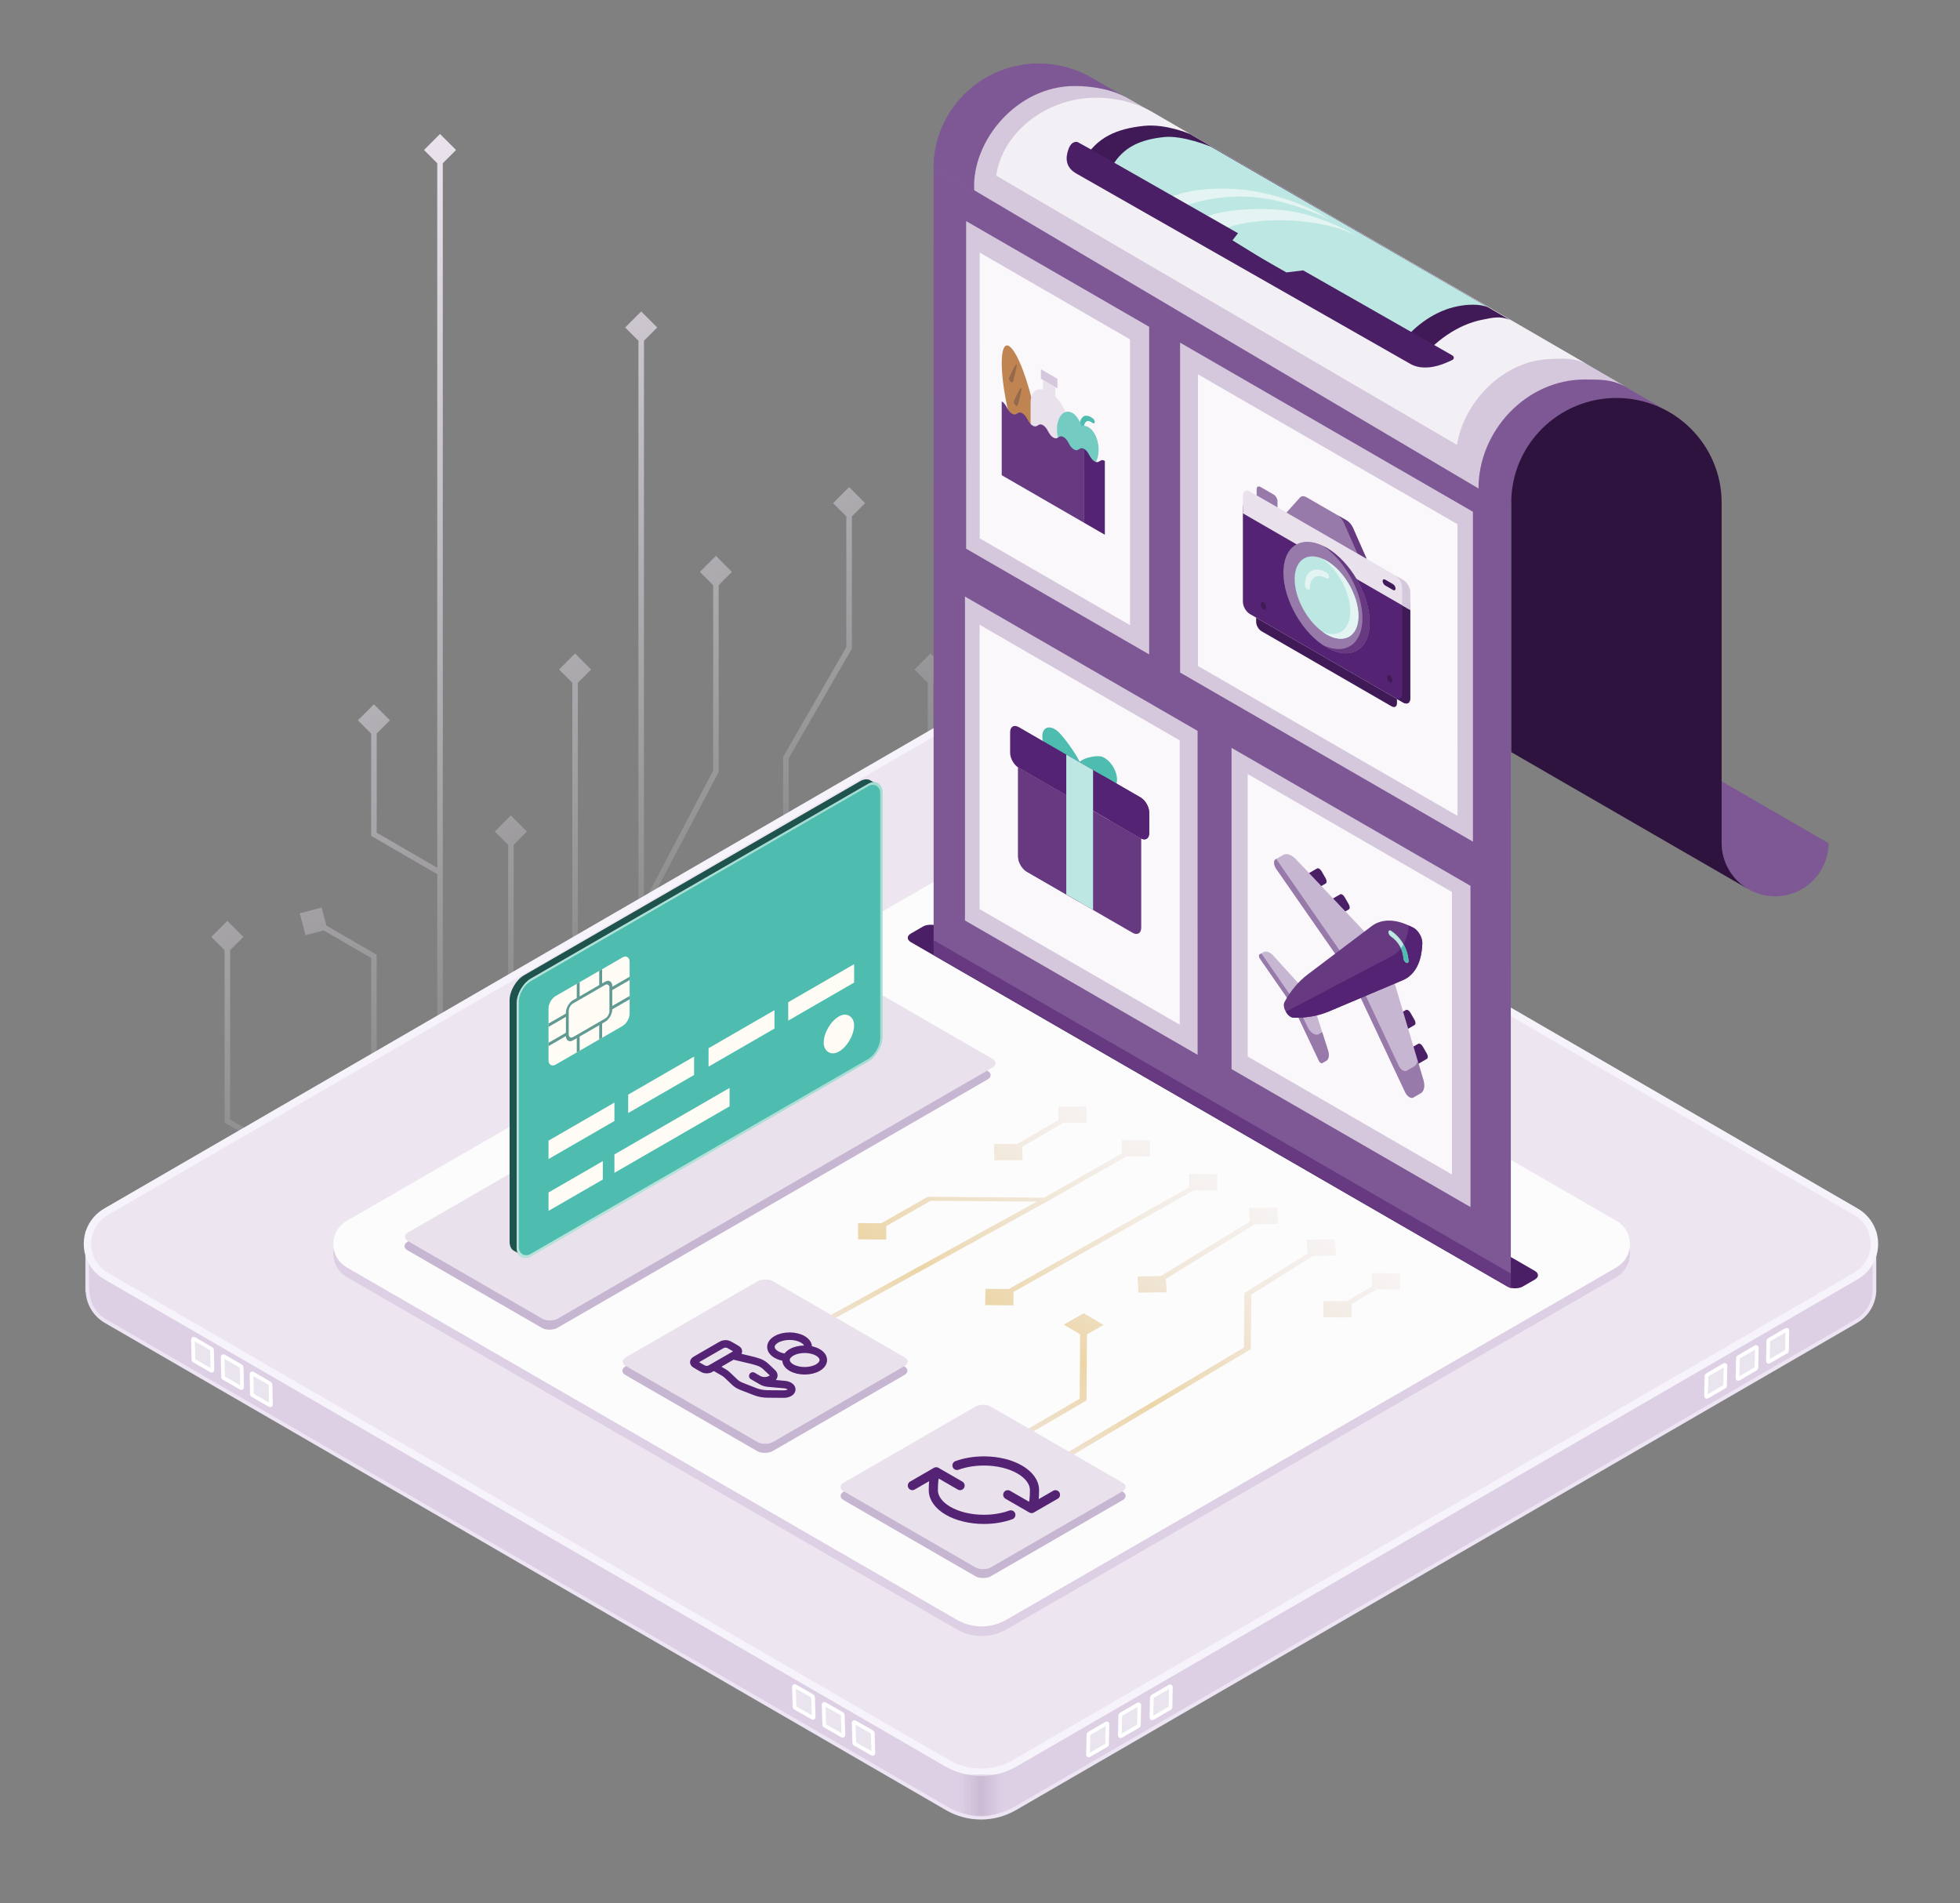 <svg width="550" height="534" viewBox="0 0 550 534" fill="none" xmlns="http://www.w3.org/2000/svg">
<rect x="0" y="0" width="550" height="534" fill="#808080" stroke="none"/>
<g clip-path="url(#clip0_69_25973)">
<path d="M87.31 328.169L85.672 322.025L79.528 323.664L81.166 329.807L87.31 328.169ZM63.795 314.555L63.017 314.555L63.017 315.004L63.405 315.229L63.795 314.555ZM63.798 258.384L59.301 262.88L63.797 267.376L68.293 262.88L63.798 258.384ZM104.925 320.762L109.422 316.266L104.926 311.77L100.43 316.265L104.925 320.762ZM104.927 268.326L105.706 268.326L105.706 267.877L105.317 267.652L104.927 268.326ZM84.101 256.268L85.739 262.412L91.883 260.774L90.245 254.63L84.101 256.268ZM123.475 301.305L127.971 296.809L123.475 292.313L118.979 296.809L123.475 301.305ZM123.477 244.823L124.256 244.823L124.256 244.823L123.477 244.823ZM104.929 234.084L104.15 234.084L104.15 234.533L104.538 234.758L104.929 234.084ZM104.928 197.611L100.432 202.107L104.928 206.603L109.424 202.107L104.928 197.611ZM123.477 37.59L118.981 42.086L123.477 46.582L127.973 42.086L123.477 37.59ZM143.368 299.125L147.864 294.629L143.368 290.133L138.872 294.629L143.368 299.125ZM143.371 228.808L138.874 233.304L143.37 237.8L147.866 233.304L143.371 228.808ZM161.38 183.355L156.884 187.851L161.38 192.347L165.876 187.851L161.38 183.355ZM161.38 266.145L162.055 266.534L162.159 266.353V266.145H161.38ZM141.125 301.327L147.264 299.674L145.611 293.534L139.472 295.188L141.125 301.327ZM220.524 212.6L219.849 212.212L219.745 212.392L219.745 212.6L220.524 212.6ZM238.267 181.782L238.942 182.17L239.046 181.99V181.782H238.267ZM238.267 136.673L233.771 141.169L238.267 145.665L242.763 141.169L238.267 136.673ZM200.9 155.966L196.404 160.462L200.9 164.958L205.396 160.463L200.9 155.966ZM261.115 248.691L265.611 244.195L261.115 239.699L256.619 244.195L261.115 248.691ZM261.117 183.355L256.621 187.851L261.117 192.347L265.613 187.851L261.117 183.355ZM179.93 87.393L175.434 91.889L179.93 96.385L184.426 91.889L179.93 87.393ZM179.929 256.26L179.151 256.26L180.618 256.623L179.929 256.26ZM200.899 216.414L201.588 216.777L201.678 216.606L201.678 216.414L200.899 216.414ZM220.521 273.925L219.743 273.925L219.742 276.839L221.196 274.314L220.521 273.925ZM240.508 239.21L234.368 240.863L236.021 247.003L242.161 245.35L240.508 239.21ZM83.809 325.242L64.186 313.881L63.405 315.229L83.029 326.59L83.809 325.242ZM64.574 314.555L64.576 262.88L63.019 262.88L63.017 314.555L64.574 314.555ZM105.704 316.266L105.706 268.326L104.149 268.326L104.147 316.266L105.704 316.266ZM105.317 267.652L88.382 257.847L87.602 259.195L104.537 269L105.317 267.652ZM124.254 296.809L124.256 244.823L122.698 244.823L122.696 296.809L124.254 296.809ZM123.867 244.149L105.319 233.41L104.538 234.758L123.087 245.497L123.867 244.149ZM105.707 234.084L105.707 202.107L104.15 202.107L104.15 234.084L105.707 234.084ZM124.256 244.823L124.256 42.086L122.698 42.086L122.698 244.823L124.256 244.823ZM144.147 294.629L144.149 233.304L142.592 233.304L142.589 294.629L144.147 294.629ZM160.602 187.851V266.145H162.159V187.851H160.602ZM160.705 265.757L142.693 297.042L144.043 297.819L162.055 266.534L160.705 265.757ZM221.198 212.989L238.942 182.17L237.592 181.393L219.849 212.212L221.198 212.989ZM239.046 181.782V141.169H237.488V181.782H239.046ZM261.893 244.195L261.896 187.851L260.338 187.851L260.336 244.195L261.893 244.195ZM179.151 91.889L179.151 256.26L180.708 256.26L180.708 91.889L179.151 91.889ZM180.618 256.623L201.588 216.777L200.21 216.051L179.24 255.898L180.618 256.623ZM221.3 273.925L221.302 212.6L219.745 212.6L219.743 273.925L221.3 273.925ZM221.196 274.314L238.94 243.495L237.59 242.718L219.846 273.537L221.196 274.314ZM200.122 160.462L200.12 216.414L201.678 216.414L201.679 160.462L200.122 160.462Z" fill="url(#paint0_linear_69_25973)"/>
<path d="M520.296 340.017L279.91 200.799C278.335 199.892 276.552 199.415 274.736 199.415C272.921 199.415 271.137 199.892 269.563 200.799L29.177 340.023C27.603 340.934 26.296 342.245 25.387 343.823C24.479 345.401 24 347.192 24 349.014C24 350.837 24.479 352.628 25.387 354.206C26.296 355.784 27.603 357.094 29.177 358.005L265.162 494.68C268.074 496.364 271.375 497.25 274.736 497.25C278.097 497.25 281.399 496.364 284.31 494.68L520.296 358.005C521.869 357.094 523.176 355.783 524.085 354.204C524.993 352.625 525.472 350.834 525.472 349.011C525.472 347.188 524.993 345.397 524.085 343.819C523.176 342.24 521.869 340.929 520.296 340.017V340.017Z" fill="#EDE6F1"/>
<path d="M24.478 346.025H24.832C25.16 344.661 25.763 343.379 26.604 342.258C27.445 341.137 28.506 340.201 29.722 339.508L270.101 200.289C271.676 199.382 273.459 198.905 275.275 198.905C277.09 198.905 278.874 199.382 280.448 200.289L520.816 339.508C522.033 340.201 523.095 341.137 523.936 342.259C524.778 343.382 525.38 344.665 525.705 346.031H525.986V348.029C526.005 348.344 526.005 348.659 525.986 348.974V361.29C526.082 363.193 525.649 365.085 524.736 366.755C523.823 368.425 522.466 369.808 520.816 370.75L284.843 507.425C281.933 509.112 278.632 510 275.272 510C271.911 510 268.61 509.112 265.701 507.425L29.715 370.75C28.157 369.862 26.86 368.578 25.952 367.027C25.044 365.476 24.559 363.714 24.545 361.916H24.478V346.025Z" fill="#DDD0E4" stroke="#EDE4F4" stroke-width="1.038" stroke-miterlimit="10"/>
<path d="M520.817 340.017L280.45 200.799C278.875 199.892 277.092 199.415 275.276 199.415C273.461 199.415 271.677 199.892 270.103 200.799L29.717 340.023C28.143 340.934 26.836 342.245 25.927 343.823C25.018 345.401 24.54 347.192 24.54 349.014C24.54 350.837 25.018 352.627 25.927 354.206C26.836 355.784 28.143 357.094 29.717 358.005L265.702 494.68C268.613 496.364 271.913 497.25 275.273 497.25C278.633 497.25 281.934 496.364 284.844 494.68L520.817 358.005C522.391 357.094 523.698 355.783 524.606 354.204C525.515 352.625 525.993 350.834 525.993 349.011C525.993 347.188 525.515 345.397 524.606 343.819C523.698 342.24 522.391 340.929 520.817 340.017Z" fill="#EDE6F1"/>
<path d="M453.625 345.288L279.212 244.562C278.07 243.906 276.776 243.561 275.458 243.561C274.141 243.561 272.847 243.906 271.704 244.562L97.278 345.292C96.136 345.951 95.188 346.899 94.528 348.041C93.869 349.183 93.522 350.478 93.522 351.797C93.522 353.116 93.869 354.411 94.528 355.553C95.188 356.695 96.136 357.643 97.278 358.302L268.511 457.187C270.623 458.405 273.018 459.047 275.456 459.047C277.894 459.047 280.289 458.405 282.401 457.187L453.625 358.302C454.767 357.642 455.715 356.694 456.375 355.552C457.034 354.409 457.381 353.114 457.381 351.795C457.381 350.476 457.034 349.18 456.375 348.038C455.715 346.896 454.767 345.947 453.625 345.288V345.288Z" fill="#DDD0E4"/>
<path d="M453.625 342.572L279.212 241.846C278.07 241.19 276.776 240.845 275.458 240.845C274.141 240.845 272.847 241.19 271.704 241.846L97.278 342.576C96.136 343.235 95.188 344.183 94.528 345.325C93.869 346.467 93.522 347.762 93.522 349.081C93.522 350.4 93.869 351.695 94.528 352.837C95.188 353.979 96.136 354.927 97.278 355.586L268.511 454.471C270.623 455.689 273.018 456.331 275.456 456.331C277.894 456.331 280.289 455.689 282.401 454.471L453.625 355.586C454.767 354.927 455.715 353.978 456.375 352.836C457.034 351.694 457.381 350.398 457.381 349.079C457.381 347.76 457.034 346.464 456.375 345.322C455.715 344.18 454.767 343.231 453.625 342.572Z" fill="#FCFCFD"/>
<path d="M520.817 340.017L280.45 200.799C278.875 199.892 277.092 199.415 275.276 199.415C273.461 199.415 271.677 199.892 270.103 200.799L29.717 340.023C28.143 340.934 26.836 342.245 25.927 343.823C25.018 345.401 24.54 347.192 24.54 349.014C24.54 350.837 25.018 352.627 25.927 354.206C26.836 355.784 28.143 357.094 29.717 358.005L265.702 494.68C268.613 496.364 271.913 497.25 275.273 497.25C278.633 497.25 281.934 496.364 284.844 494.68L520.817 358.005C522.391 357.094 523.698 355.783 524.606 354.204C525.515 352.625 525.993 350.834 525.993 349.011C525.993 347.188 525.515 345.397 524.606 343.819C523.698 342.24 522.391 340.929 520.817 340.017V340.017Z" stroke="#F7F3FA" stroke-width="2.077" stroke-miterlimit="10"/>
<path opacity="0.3" d="M269.23 508.149C272.243 510.172 278.208 510.172 281.221 508.149V497.855H269.23V508.149Z" fill="url(#paint1_linear_69_25973)"/>
<path d="M310.77 483.759L310.654 489.467C310.652 489.504 310.641 489.541 310.622 489.573C310.603 489.605 310.576 489.632 310.544 489.651L305.618 492.508C305.586 492.526 305.55 492.536 305.513 492.536C305.476 492.536 305.44 492.526 305.409 492.507C305.377 492.488 305.351 492.462 305.333 492.429C305.315 492.397 305.306 492.361 305.306 492.324L305.422 486.72C305.424 486.652 305.443 486.584 305.479 486.525C305.514 486.466 305.564 486.417 305.624 486.383L310.458 483.575C310.49 483.557 310.526 483.547 310.563 483.547C310.6 483.548 310.636 483.557 310.668 483.576C310.699 483.595 310.725 483.622 310.743 483.654C310.761 483.686 310.771 483.722 310.77 483.759V483.759Z" fill="#EAE4EF"/>
<path d="M310.77 483.759L310.654 489.467C310.652 489.504 310.641 489.541 310.622 489.573C310.603 489.605 310.576 489.632 310.544 489.651L305.618 492.508C305.586 492.526 305.55 492.536 305.513 492.536C305.476 492.536 305.44 492.526 305.409 492.507C305.377 492.488 305.351 492.462 305.333 492.429C305.315 492.397 305.306 492.361 305.306 492.324L305.422 486.72C305.424 486.652 305.443 486.584 305.479 486.525C305.514 486.466 305.564 486.417 305.624 486.383L310.458 483.575C310.49 483.557 310.526 483.547 310.563 483.547C310.6 483.548 310.636 483.557 310.668 483.576C310.699 483.595 310.725 483.622 310.743 483.654C310.761 483.686 310.771 483.722 310.77 483.759V483.759Z" stroke="white" stroke-width="1.038" stroke-miterlimit="10"/>
<path d="M319.697 478.39L319.581 484.092C319.581 484.129 319.57 484.166 319.551 484.198C319.532 484.231 319.504 484.257 319.471 484.276L314.545 487.133C314.514 487.152 314.478 487.162 314.441 487.162C314.405 487.162 314.369 487.152 314.337 487.133C314.306 487.114 314.28 487.087 314.263 487.054C314.246 487.022 314.238 486.985 314.24 486.949L314.35 481.351C314.351 481.282 314.371 481.213 314.406 481.153C314.442 481.093 314.491 481.043 314.551 481.008L319.386 478.206C319.418 478.188 319.454 478.178 319.49 478.178C319.527 478.178 319.563 478.188 319.595 478.207C319.627 478.226 319.653 478.252 319.671 478.285C319.689 478.317 319.698 478.353 319.697 478.39V478.39Z" fill="#EAE4EF"/>
<path d="M319.697 478.39L319.581 484.092C319.581 484.129 319.57 484.166 319.551 484.198C319.532 484.231 319.504 484.257 319.471 484.276L314.545 487.133C314.514 487.152 314.478 487.162 314.441 487.162C314.405 487.162 314.369 487.152 314.337 487.133C314.306 487.114 314.28 487.087 314.263 487.054C314.246 487.022 314.238 486.985 314.24 486.949L314.35 481.351C314.351 481.282 314.371 481.213 314.406 481.153C314.442 481.093 314.491 481.043 314.551 481.008L319.386 478.206C319.418 478.188 319.454 478.178 319.49 478.178C319.527 478.178 319.563 478.188 319.595 478.207C319.627 478.226 319.653 478.252 319.671 478.285C319.689 478.317 319.698 478.353 319.697 478.39V478.39Z" stroke="white" stroke-width="1.038" stroke-miterlimit="10"/>
<path d="M328.567 473.357L328.451 479.065C328.45 479.103 328.44 479.14 328.42 479.172C328.401 479.204 328.374 479.231 328.341 479.249L323.421 482.106C323.389 482.125 323.353 482.134 323.316 482.134C323.279 482.134 323.243 482.124 323.211 482.105C323.18 482.087 323.154 482.06 323.136 482.028C323.118 481.995 323.108 481.959 323.109 481.922L323.219 476.325C323.221 476.255 323.24 476.187 323.276 476.127C323.311 476.067 323.361 476.017 323.421 475.981L328.255 473.173C328.287 473.155 328.323 473.145 328.36 473.146C328.397 473.146 328.433 473.156 328.464 473.174C328.496 473.193 328.522 473.22 328.54 473.252C328.558 473.284 328.567 473.321 328.567 473.357V473.357Z" fill="#EAE4EF"/>
<path d="M328.567 473.357L328.451 479.065C328.45 479.103 328.44 479.14 328.42 479.172C328.401 479.204 328.374 479.231 328.341 479.249L323.421 482.106C323.389 482.125 323.353 482.134 323.316 482.134C323.279 482.134 323.243 482.124 323.211 482.105C323.18 482.087 323.154 482.06 323.136 482.028C323.118 481.995 323.108 481.959 323.109 481.922L323.219 476.325C323.221 476.255 323.24 476.187 323.276 476.127C323.311 476.067 323.361 476.017 323.421 475.981L328.255 473.173C328.287 473.155 328.323 473.145 328.36 473.146C328.397 473.146 328.433 473.156 328.464 473.174C328.496 473.193 328.522 473.22 328.54 473.252C328.558 473.284 328.567 473.321 328.567 473.357V473.357Z" stroke="white" stroke-width="1.038" stroke-miterlimit="10"/>
<path d="M484.194 383.158L484.078 388.865C484.078 388.903 484.067 388.94 484.048 388.972C484.028 389.004 484.001 389.031 483.968 389.049L479.048 391.906C479.016 391.925 478.98 391.934 478.944 391.934C478.907 391.934 478.871 391.924 478.839 391.905C478.807 391.887 478.781 391.86 478.763 391.828C478.745 391.796 478.736 391.759 478.737 391.722L478.853 386.119C478.853 386.05 478.872 385.982 478.908 385.923C478.943 385.863 478.994 385.815 479.054 385.782L483.883 382.974C483.915 382.955 483.951 382.946 483.987 382.946C484.024 382.946 484.06 382.956 484.092 382.975C484.124 382.993 484.15 383.02 484.168 383.052C484.186 383.084 484.195 383.121 484.194 383.158Z" fill="#EAE4EF"/>
<path d="M484.194 383.158L484.078 388.865C484.078 388.903 484.067 388.94 484.048 388.972C484.028 389.004 484.001 389.031 483.968 389.049L479.048 391.906C479.016 391.925 478.98 391.934 478.944 391.934C478.907 391.934 478.871 391.924 478.839 391.905C478.807 391.887 478.781 391.86 478.763 391.828C478.745 391.796 478.736 391.759 478.737 391.722L478.853 386.119C478.853 386.05 478.872 385.982 478.908 385.923C478.943 385.863 478.994 385.815 479.054 385.782L483.883 382.974C483.915 382.955 483.951 382.946 483.987 382.946C484.024 382.946 484.06 382.956 484.092 382.975C484.124 382.993 484.15 383.02 484.168 383.052C484.186 383.084 484.195 383.121 484.194 383.158Z" stroke="white" stroke-width="1.038" stroke-miterlimit="10"/>
<path d="M492.99 378.127L492.874 383.829C492.874 383.867 492.863 383.904 492.844 383.936C492.825 383.969 492.797 383.995 492.764 384.013L487.874 386.87C487.843 386.891 487.806 386.902 487.769 386.903C487.731 386.904 487.694 386.894 487.661 386.875C487.629 386.856 487.603 386.828 487.585 386.795C487.568 386.761 487.56 386.724 487.563 386.686L487.679 381.089C487.68 381.019 487.698 380.952 487.733 380.892C487.767 380.832 487.815 380.781 487.874 380.745L492.702 377.943C492.733 377.929 492.767 377.923 492.801 377.925C492.835 377.927 492.868 377.938 492.897 377.956C492.925 377.974 492.949 378 492.965 378.03C492.981 378.06 492.99 378.093 492.99 378.127V378.127Z" fill="#EAE4EF"/>
<path d="M492.99 378.127L492.874 383.829C492.874 383.867 492.863 383.904 492.844 383.936C492.825 383.969 492.797 383.995 492.764 384.013L487.874 386.87C487.843 386.891 487.806 386.902 487.769 386.903C487.731 386.904 487.694 386.894 487.661 386.875C487.629 386.856 487.603 386.828 487.585 386.795C487.568 386.761 487.56 386.724 487.563 386.686L487.679 381.089C487.68 381.019 487.698 380.952 487.733 380.892C487.767 380.832 487.815 380.781 487.874 380.745L492.702 377.943C492.733 377.929 492.767 377.923 492.801 377.925C492.835 377.927 492.868 377.938 492.897 377.956C492.925 377.974 492.949 378 492.965 378.03C492.981 378.06 492.99 378.093 492.99 378.127V378.127Z" stroke="white" stroke-width="1.038" stroke-miterlimit="10"/>
<path d="M501.558 373.309L501.442 379.01C501.441 379.049 501.43 379.086 501.411 379.119C501.392 379.153 501.364 379.181 501.332 379.2L496.412 382.051C496.38 382.072 496.344 382.083 496.306 382.084C496.268 382.085 496.231 382.075 496.199 382.056C496.166 382.037 496.14 382.009 496.123 381.976C496.105 381.942 496.097 381.905 496.1 381.867L496.216 376.27C496.217 376.2 496.237 376.132 496.272 376.071C496.307 376.011 496.357 375.961 496.418 375.926L501.246 373.125C501.278 373.106 501.314 373.097 501.351 373.097C501.388 373.097 501.424 373.107 501.455 373.125C501.487 373.144 501.513 373.171 501.531 373.203C501.549 373.235 501.558 373.272 501.558 373.309Z" fill="#EAE4EF"/>
<path d="M501.558 373.309L501.442 379.01C501.441 379.049 501.43 379.086 501.411 379.119C501.392 379.153 501.364 379.181 501.332 379.2L496.412 382.051C496.38 382.072 496.344 382.083 496.306 382.084C496.268 382.085 496.231 382.075 496.199 382.056C496.166 382.037 496.14 382.009 496.123 381.976C496.105 381.942 496.097 381.905 496.1 381.867L496.216 376.27C496.217 376.2 496.237 376.132 496.272 376.071C496.307 376.011 496.357 375.961 496.418 375.926L501.246 373.125C501.278 373.106 501.314 373.097 501.351 373.097C501.388 373.097 501.424 373.107 501.455 373.125C501.487 373.144 501.513 373.171 501.531 373.203C501.549 373.235 501.558 373.272 501.558 373.309Z" stroke="white" stroke-width="1.038" stroke-miterlimit="10"/>
<path d="M54.147 375.825L54.263 381.527C54.263 381.565 54.273 381.602 54.293 381.634C54.312 381.666 54.34 381.693 54.373 381.711L59.299 384.568C59.33 384.587 59.366 384.597 59.403 384.597C59.44 384.597 59.476 384.587 59.507 384.568C59.538 384.549 59.564 384.522 59.581 384.489C59.599 384.457 59.606 384.421 59.605 384.384L59.495 378.786C59.492 378.717 59.472 378.649 59.437 378.589C59.402 378.529 59.352 378.479 59.293 378.443L54.459 375.641C54.427 375.623 54.391 375.613 54.354 375.613C54.317 375.613 54.281 375.623 54.249 375.642C54.218 375.661 54.191 375.688 54.173 375.72C54.156 375.752 54.146 375.788 54.147 375.825Z" fill="#EAE4EF"/>
<path d="M54.147 375.825L54.263 381.527C54.263 381.565 54.273 381.602 54.293 381.634C54.312 381.666 54.34 381.693 54.373 381.711L59.299 384.568C59.33 384.587 59.366 384.597 59.403 384.597C59.44 384.597 59.476 384.587 59.507 384.568C59.538 384.549 59.564 384.522 59.581 384.489C59.599 384.457 59.606 384.421 59.605 384.384L59.495 378.786C59.492 378.717 59.472 378.649 59.437 378.589C59.402 378.529 59.352 378.479 59.293 378.443L54.459 375.641C54.427 375.623 54.391 375.613 54.354 375.613C54.317 375.613 54.281 375.623 54.249 375.642C54.218 375.661 54.191 375.688 54.173 375.72C54.156 375.752 54.146 375.788 54.147 375.825Z" stroke="white" stroke-width="1.038" stroke-miterlimit="10"/>
<path d="M62.475 380.707L62.592 386.408C62.592 386.446 62.602 386.483 62.621 386.515C62.641 386.548 62.668 386.574 62.702 386.592L67.622 389.449C67.653 389.468 67.69 389.477 67.726 389.477C67.763 389.477 67.799 389.467 67.831 389.448C67.863 389.429 67.889 389.403 67.907 389.371C67.925 389.338 67.934 389.302 67.933 389.265L67.817 383.668C67.816 383.598 67.797 383.53 67.761 383.469C67.726 383.409 67.676 383.359 67.615 383.324L62.787 380.523C62.755 380.504 62.719 380.494 62.682 380.495C62.646 380.495 62.61 380.505 62.578 380.523C62.546 380.542 62.52 380.569 62.502 380.601C62.484 380.633 62.475 380.67 62.475 380.707V380.707Z" fill="#EAE4EF"/>
<path d="M62.475 380.707L62.592 386.408C62.592 386.446 62.602 386.483 62.621 386.515C62.641 386.548 62.668 386.574 62.702 386.592L67.622 389.449C67.653 389.468 67.69 389.477 67.726 389.477C67.763 389.477 67.799 389.467 67.831 389.448C67.863 389.429 67.889 389.403 67.907 389.371C67.925 389.338 67.934 389.302 67.933 389.265L67.817 383.668C67.816 383.598 67.797 383.53 67.761 383.469C67.726 383.409 67.676 383.359 67.615 383.324L62.787 380.523C62.755 380.504 62.719 380.494 62.682 380.495C62.646 380.495 62.61 380.505 62.578 380.523C62.546 380.542 62.52 380.569 62.502 380.601C62.484 380.633 62.475 380.67 62.475 380.707V380.707Z" stroke="white" stroke-width="1.038" stroke-miterlimit="10"/>
<path d="M70.572 385.506L70.688 391.238C70.689 391.275 70.7 391.31 70.718 391.342C70.736 391.374 70.761 391.402 70.792 391.422L75.718 394.279C75.75 394.297 75.786 394.307 75.823 394.307C75.859 394.307 75.895 394.297 75.927 394.278C75.959 394.259 75.985 394.232 76.003 394.2C76.021 394.168 76.03 394.132 76.029 394.095L75.913 388.491C75.913 388.422 75.894 388.354 75.859 388.295C75.823 388.236 75.772 388.187 75.712 388.154L70.877 385.346C70.848 385.328 70.814 385.318 70.779 385.317C70.745 385.316 70.711 385.324 70.68 385.34C70.649 385.356 70.623 385.379 70.604 385.408C70.585 385.437 70.574 385.471 70.572 385.506V385.506Z" fill="#EAE4EF"/>
<path d="M70.572 385.506L70.688 391.238C70.689 391.275 70.7 391.31 70.718 391.342C70.736 391.374 70.761 391.402 70.792 391.422L75.718 394.279C75.75 394.297 75.786 394.307 75.823 394.307C75.859 394.307 75.895 394.297 75.927 394.278C75.959 394.259 75.985 394.232 76.003 394.2C76.021 394.168 76.03 394.132 76.029 394.095L75.913 388.491C75.913 388.422 75.894 388.354 75.859 388.295C75.823 388.236 75.772 388.187 75.712 388.154L70.877 385.346C70.848 385.328 70.814 385.318 70.779 385.317C70.745 385.316 70.711 385.324 70.68 385.34C70.649 385.356 70.623 385.379 70.604 385.408C70.585 385.437 70.574 385.471 70.572 385.506V385.506Z" stroke="white" stroke-width="1.038" stroke-miterlimit="10"/>
<path d="M222.783 473.276L222.954 478.978C222.954 479.015 222.964 479.052 222.984 479.085C223.003 479.117 223.031 479.144 223.064 479.162L228.015 481.969C228.046 481.988 228.082 481.999 228.119 481.999C228.155 481.999 228.191 481.989 228.223 481.97C228.254 481.951 228.28 481.924 228.297 481.891C228.314 481.859 228.322 481.822 228.32 481.786L228.155 476.188C228.152 476.118 228.131 476.05 228.094 475.99C228.058 475.93 228.008 475.88 227.947 475.845L223.089 473.092C223.057 473.073 223.021 473.063 222.985 473.063C222.948 473.063 222.912 473.073 222.881 473.092C222.849 473.111 222.823 473.138 222.806 473.17C222.789 473.203 222.781 473.239 222.783 473.276V473.276Z" fill="#EAE4EF"/>
<path d="M222.783 473.276L222.954 478.978C222.954 479.015 222.964 479.052 222.984 479.085C223.003 479.117 223.031 479.144 223.064 479.162L228.015 481.969C228.046 481.988 228.082 481.999 228.119 481.999C228.155 481.999 228.191 481.989 228.223 481.97C228.254 481.951 228.28 481.924 228.297 481.891C228.314 481.859 228.322 481.822 228.32 481.786L228.155 476.188C228.152 476.118 228.131 476.05 228.094 475.99C228.058 475.93 228.008 475.88 227.947 475.845L223.089 473.092C223.057 473.073 223.021 473.063 222.985 473.063C222.948 473.063 222.912 473.073 222.881 473.092C222.849 473.111 222.823 473.138 222.806 473.17C222.789 473.203 222.781 473.239 222.783 473.276V473.276Z" stroke="white" stroke-width="1.038" stroke-miterlimit="10"/>
<path d="M231.122 478.291L231.293 483.999C231.294 484.036 231.304 484.072 231.324 484.103C231.343 484.134 231.37 484.16 231.403 484.177L236.354 486.991C236.386 487.009 236.423 487.019 236.46 487.019C236.497 487.018 236.534 487.008 236.566 486.988C236.598 486.969 236.624 486.941 236.641 486.908C236.659 486.875 236.667 486.838 236.665 486.801L236.494 481.203C236.494 481.134 236.475 481.066 236.439 481.007C236.404 480.948 236.353 480.899 236.293 480.866L231.434 478.107C231.402 478.089 231.366 478.079 231.329 478.079C231.292 478.079 231.256 478.089 231.224 478.108C231.193 478.127 231.167 478.153 231.149 478.186C231.131 478.218 231.121 478.254 231.122 478.291V478.291Z" fill="#EAE4EF"/>
<path d="M231.122 478.291L231.293 483.999C231.294 484.036 231.304 484.072 231.324 484.103C231.343 484.134 231.37 484.16 231.403 484.177L236.354 486.991C236.386 487.009 236.423 487.019 236.46 487.019C236.497 487.018 236.534 487.008 236.566 486.988C236.598 486.969 236.624 486.941 236.641 486.908C236.659 486.875 236.667 486.838 236.665 486.801L236.494 481.203C236.494 481.134 236.475 481.066 236.439 481.007C236.404 480.948 236.353 480.899 236.293 480.866L231.434 478.107C231.402 478.089 231.366 478.079 231.329 478.079C231.292 478.079 231.256 478.089 231.224 478.108C231.193 478.127 231.167 478.153 231.149 478.186C231.131 478.218 231.121 478.254 231.122 478.291V478.291Z" stroke="white" stroke-width="1.038" stroke-miterlimit="10"/>
<path d="M239.546 483.378L239.717 489.08C239.718 489.118 239.729 489.154 239.748 489.187C239.767 489.219 239.795 489.246 239.827 489.264L244.778 492.072C244.809 492.091 244.845 492.101 244.882 492.101C244.918 492.101 244.954 492.091 244.986 492.072C245.017 492.053 245.043 492.026 245.06 491.994C245.077 491.961 245.085 491.925 245.083 491.888L244.918 486.284C244.915 486.216 244.894 486.15 244.859 486.091C244.824 486.032 244.775 485.983 244.717 485.947L239.827 483.188C239.796 483.175 239.763 483.17 239.729 483.173C239.695 483.176 239.663 483.188 239.635 483.206C239.607 483.225 239.584 483.251 239.569 483.281C239.553 483.311 239.546 483.344 239.546 483.378V483.378Z" fill="#EAE4EF"/>
<path d="M239.546 483.378L239.717 489.08C239.718 489.118 239.729 489.154 239.748 489.187C239.767 489.219 239.795 489.246 239.827 489.264L244.778 492.072C244.809 492.091 244.845 492.101 244.882 492.101C244.918 492.101 244.954 492.091 244.986 492.072C245.017 492.053 245.043 492.026 245.06 491.994C245.077 491.961 245.085 491.925 245.083 491.888L244.918 486.284C244.915 486.216 244.894 486.15 244.859 486.091C244.824 486.032 244.775 485.983 244.717 485.947L239.827 483.188C239.796 483.175 239.763 483.17 239.729 483.173C239.695 483.176 239.663 483.188 239.635 483.206C239.607 483.225 239.584 483.251 239.569 483.281C239.553 483.311 239.546 483.344 239.546 483.378V483.378Z" stroke="white" stroke-width="1.038" stroke-miterlimit="10"/>
<path d="M304.109 368.477L309.679 371.75L304.059 374.938L298.489 371.665L304.109 368.477ZM303.923 392.695L304.893 392.703L304.891 392.93L304.616 393.09L303.923 392.695ZM270.709 412.094L270.629 407.525L278.541 407.519L278.622 412.088L270.709 412.094ZM392.858 357.237L392.891 361.805L384.978 361.784L384.945 357.216L392.858 357.237ZM371.395 369.623L371.362 365.054L379.275 365.076L379.308 369.644L371.395 369.623ZM374.574 347.703L374.936 352.268L367.031 352.437L366.669 347.871L374.574 347.703ZM350.155 363.028L349.186 363.021L349.188 362.805L349.439 362.647L350.155 363.028ZM350.038 378.31L351.007 378.318L351.006 378.542L350.736 378.702L350.038 378.31ZM283.365 417.957L283.214 413.389L291.126 413.342L291.276 417.911L283.365 417.957ZM358.388 338.839L358.659 343.406L350.751 343.522L350.48 338.955L358.388 338.839ZM319.476 362.699L319.205 358.132L327.113 358.016L327.384 362.583L319.476 362.699ZM276.462 366.186L276.52 361.618L284.432 361.691L284.375 366.259L276.462 366.186ZM341.621 329.441L341.563 334.009L333.651 333.936L333.708 329.368L341.621 329.441ZM260.738 336.353L260.054 335.953L260.34 335.79L260.743 335.793L260.738 336.353ZM218.28 377.933L218.432 373.366L226.344 373.494L226.192 378.061L218.28 377.933ZM293.357 336.602L294.04 337.003L294.029 337.009L293.357 336.602ZM240.781 347.733L240.795 343.164L248.708 343.213L248.694 347.781L240.781 347.733ZM322.726 319.926L322.696 324.494L314.783 324.436L314.813 319.868L322.726 319.926ZM304.881 310.458L304.953 315.027L297.04 315.027L296.969 310.459L304.881 310.458ZM279.011 325.533L278.94 320.964L286.853 320.963L286.924 325.532L279.011 325.533ZM305.053 371.715L304.893 392.703L302.954 392.688L303.115 371.7L305.053 371.715ZM304.616 393.09L275.317 410.202L273.933 409.412L303.231 392.3L304.616 393.09ZM389.606 359.908L376.023 367.747L374.646 366.952L388.23 359.113L389.606 359.908ZM371.518 350.45L350.871 363.409L349.439 362.647L370.086 349.689L371.518 350.45ZM351.124 363.036L351.007 378.318L349.069 378.303L349.186 363.021L351.124 363.036ZM350.736 378.702L287.944 416.041L286.547 415.258L349.34 377.919L350.736 378.702ZM355.278 341.566L324.003 360.743L322.586 359.972L353.861 340.795L355.278 341.566ZM279.767 363.537L336.955 331.286L338.316 332.09L281.128 364.341L279.767 363.537ZM221.64 375.307L292.685 336.196L294.029 337.009L222.984 376.12L221.64 375.307ZM293.353 337.162L260.734 336.912L260.743 335.793L293.362 336.043L293.353 337.162ZM244.061 345.073L260.054 335.953L261.423 336.753L245.429 345.872L244.061 345.073ZM292.675 336.202L318.072 321.781L319.437 322.582L294.04 337.003L292.675 336.202ZM301.652 313.138L283.624 323.644L282.241 322.852L300.269 312.347L301.652 313.138Z" fill="url(#paint2_linear_69_25973)"/>
<rect width="48.433" height="144.328" rx="2.414" transform="matrix(0.866 0.5 0.866 -0.5 112.285 349.611)" fill="#C7B6D1"/>
<rect width="48.433" height="145.842" rx="2.414" transform="matrix(0.866 0.5 0.866 -0.5 112.384 347.016)" fill="#E9E2ED"/>
<rect width="47.6" height="47.6" rx="2.414" transform="matrix(0.866 0.5 0.866 -0.5 173.416 384.597)" fill="#C7B6D1"/>
<rect width="47.6" height="47.6" rx="2.414" transform="matrix(0.866 0.5 0.866 -0.5 173.514 382.046)" fill="#E9E2ED"/>
<g clip-path="url(#clip1_69_25973)">
<path d="M220.698 380.907C219.661 380.806 218.666 380.525 217.866 380.063C215.821 378.883 215.821 376.97 217.866 375.789C219.91 374.609 223.225 374.609 225.269 375.789C226.594 376.554 227.06 377.628 226.667 378.609M200.323 383.474L203.084 385.068C203.444 385.276 203.759 385.507 204.022 385.758L206.23 387.851C206.709 388.306 207.353 388.695 208.117 388.992L211.97 390.492C212.988 390.888 214.179 391.105 215.391 391.115L219.892 391.15C221.177 391.161 222.204 390.569 222.186 389.826C222.17 389.158 221.305 388.585 220.157 388.481L215.558 388.066C214.899 388.007 214.285 387.826 213.809 387.551L211.241 386.068L212.875 387.012C213.797 387.544 215.269 387.555 216.165 387.038L216.49 386.851C217.234 386.421 217.362 385.746 216.8 385.214L214.891 383.403C214.58 383.109 214.209 382.837 213.787 382.593C212.766 382.004 210.075 381.425 210.075 381.425L205.677 380.384M229.499 383.726C227.455 384.907 224.14 384.907 222.096 383.726C220.052 382.546 220.052 380.633 222.096 379.453C224.14 378.273 227.455 378.273 229.499 379.453C231.544 380.633 231.544 382.546 229.499 383.726ZM201.896 377.682L195.762 381.223C195.17 381.565 194.874 381.736 194.763 381.933C194.665 382.107 194.665 382.294 194.763 382.467C194.874 382.664 195.17 382.835 195.762 383.177L196.608 383.665C197.201 384.007 197.497 384.178 197.838 384.242C198.139 384.299 198.462 384.299 198.763 384.242C199.104 384.178 199.4 384.007 199.993 383.665L206.127 380.124C206.719 379.782 207.015 379.611 207.126 379.414C207.224 379.241 207.224 379.054 207.126 378.881C207.015 378.683 206.719 378.512 206.127 378.171L205.281 377.682C204.688 377.34 204.392 377.169 204.051 377.105C203.75 377.049 203.427 377.049 203.126 377.105C202.785 377.169 202.489 377.34 201.896 377.682Z" stroke="#552373" stroke-width="2.11" stroke-linecap="round" stroke-linejoin="round"/>
</g>
<rect width="47.6" height="47.6" rx="2.414" transform="matrix(0.866 0.5 0.866 -0.5 234.661 419.709)" fill="#C7B6D1"/>
<rect width="47.6" height="47.6" rx="2.414" transform="matrix(0.866 0.5 0.866 -0.5 234.659 417.212)" fill="#E9E2ED"/>
<g clip-path="url(#clip2_69_25973)">
<path d="M262.714 412.955C262.714 412.955 261.903 413.58 261.903 418.105C261.903 422.631 268.258 426.3 276.097 426.3C278.875 426.3 281.466 425.84 283.655 425.044M262.714 412.955L256.023 416.818M262.714 412.955L269.406 416.818M289.48 423.256C289.48 423.256 290.292 422.631 290.292 418.105C290.292 413.58 283.937 409.911 276.097 409.911C273.32 409.911 270.729 410.371 268.54 411.167M289.48 423.256L296.172 419.393M289.48 423.256L282.789 419.393" stroke="#552373" stroke-width="2.574" stroke-linecap="round" stroke-linejoin="round"/>
</g>
<path d="M142.998 280.633C142.998 278.063 144.81 274.934 147.045 273.644L241.328 219.205C242.549 218.5 243.644 218.49 244.386 219.045L246.174 220.069L245.374 221.451C245.374 221.474 245.374 221.498 245.374 221.521L245.372 289.215C245.372 291.785 243.56 294.914 241.325 296.204L147.556 350.347L146.468 352.225L144.391 351.036C143.536 350.677 142.996 349.731 142.996 348.327L142.998 280.633Z" fill="#1F534D"/>
<rect width="118.496" height="77.902" rx="4.579" transform="matrix(0.866 -0.5 -3.76314e-05 1 144.985 276.865)" fill="#4EBDB0"/>
<rect x="0.297" y="0.172" width="117.809" height="77.215" rx="4.236" transform="matrix(0.866 -0.5 -3.76314e-05 1 145.025 277.014)" stroke="url(#paint3_linear_69_25973)" stroke-width="0.687"/>
<rect width="26.28" height="19.241" rx="2.289" transform="matrix(0.866 -0.5 -3.76314e-05 1 153.924 280.618)" fill="#FFFCF5"/>
<rect width="21.353" height="5.162" transform="matrix(0.866 -0.5 -3.76314e-05 1 153.923 320.039)" fill="#FFFCF5"/>
<rect width="21.353" height="5.162" transform="matrix(0.866 -0.5 -3.76314e-05 1 176.276 307.13)" fill="#FFFCF5"/>
<rect width="17.598" height="5.162" transform="matrix(0.866 -0.5 -3.76314e-05 1 153.922 334.585)" fill="#FFFCF5"/>
<rect width="37.309" height="5.162" transform="matrix(0.866 -0.5 -3.76314e-05 1 172.414 323.909)" fill="#FFFCF5"/>
<rect width="9.855" height="9.855" rx="4.928" transform="matrix(0.866 -0.5 -3.76314e-05 1 231.14 287.654)" fill="#FFFCF5"/>
<rect width="21.353" height="5.162" transform="matrix(0.866 -0.5 -3.76314e-05 1 198.831 294.11)" fill="#FFFCF5"/>
<rect width="21.353" height="5.162" transform="matrix(0.866 -0.5 -3.76314e-05 1 221.184 281.202)" fill="#FFFCF5"/>
<rect width="0.939" height="26.28" transform="matrix(-3.76692e-05 1 -0.866 0.5 176.685 274.043)" fill="#619A93"/>
<rect width="0.939" height="26.28" transform="matrix(-3.76692e-05 1 -0.866 0.5 176.685 279.44)" fill="#619A93"/>
<rect width="0.939" height="19.241" transform="matrix(0.866 -0.5 -3.76314e-05 1 161.847 276.038)" fill="#619A93"/>
<rect width="0.939" height="19.241" transform="matrix(0.866 -0.5 -3.76314e-05 1 168.147 272.401)" fill="#619A93"/>
<rect x="0.397" y="0.229" width="14.101" height="10.347" rx="1.832" transform="matrix(0.866 -0.5 -3.76314e-05 1 158.854 281.986)" fill="#FFFCF5" stroke="#619A93" stroke-width="0.916"/>
<rect width="198.184" height="8.856" rx="2.414" transform="matrix(0.866 0.5 0.866 -0.5 253.504 263.138)" fill="#4B1F65"/>
<path d="M261.979 47.206L423.948 140.728L423.956 358.243L261.987 264.722L261.979 47.206Z" fill="#7E5895"/>
<path d="M261.987 263.79L423.956 357.311L423.956 361.452L261.987 267.931L261.987 263.79Z" fill="#663981"/>
<path d="M498.117 251.488C506.371 251.488 513.069 244.825 513.125 236.584L483.108 219.225V236.479C483.108 244.768 489.827 251.488 498.117 251.488Z" fill="#7E5895"/>
<path d="M466.526 114.619L306.557 21.958L306.556 21.957C302.146 19.346 296.995 17.847 291.492 17.847C275.19 17.847 261.974 31.006 261.974 47.24L424.072 141.047C424.072 124.813 437.288 111.654 453.59 111.654C458.258 111.654 462.602 112.698 466.526 114.619Z" fill="#7E5895"/>
<path d="M466.526 114.619L306.557 21.958L306.556 21.957C302.146 19.346 296.995 17.847 291.492 17.847C275.19 17.847 261.974 31.006 261.974 47.24L424.072 141.047C424.072 124.813 437.288 111.654 453.59 111.654C458.258 111.654 462.602 112.698 466.526 114.619Z" fill="#7E5895"/>
<path d="M455.996 108.371L317.026 27.861L317.026 27.861C312.616 25.25 307.065 24.135 301.562 24.135C285.259 24.135 272.624 39.619 273.374 53.377L414.882 137.052C414.882 120.819 428.358 106.48 444.66 106.48L444.875 106.48C449.413 106.479 452.132 106.479 455.996 108.371Z" fill="#D5C8DC"/>
<path d="M445.157 102.104L323.7 31.64C323.7 31.64 317.321 27.415 307.601 27.415C293.598 27.415 281.3 37.144 279.548 49.275L408.842 124.821C410.844 112.564 421.877 101.319 434.726 100.736L434.925 100.727C439.133 100.536 441.654 100.421 445.157 102.104Z" fill="#F3F0F5"/>
<path d="M423.684 89.765L333.87 37.577C333.87 37.577 327.108 34.669 320.98 35.317C313.219 36.138 307.846 38.569 304.219 44.698L397.452 102.24C402.452 95.608 409.184 91.113 415.633 89.773L415.792 89.741C419.131 89.047 421.131 88.631 423.684 89.765Z" fill="#401A56"/>
<path d="M417.539 86.222L339.827 41.17C339.827 41.17 331.956 37.896 326.636 38.459C319.9 39.171 315.236 41.282 312.087 46.602L393.018 96.551C397.358 90.794 403.202 87.142 408.8 85.979C411.781 85.36 415.288 85.222 417.539 86.222Z" fill="#BDE7E2"/>
<path d="M380.565 66.078L378.188 64.775C378.188 64.775 369.481 59.947 360.05 58.963C350.778 57.996 339.162 59.088 334.569 62.826L339.662 66.218C345.291 62.083 356.843 61.269 364.952 62.083C374.433 63.035 378.314 65.079 380.565 66.078Z" fill="#E3F4F2"/>
<path d="M372.968 61.445L369.841 59.693C369.841 59.693 361.836 55.065 350.404 53.412C341.178 52.077 328.531 53.412 325.904 57.337L327.655 60.839C330.997 56.924 343.019 54.237 353.296 55.461C361.767 56.469 370.548 60.37 372.902 61.415L372.968 61.445Z" fill="#E3F4F2"/>
<path d="M302.398 39.859C302.398 39.859 300.755 39.28 299.826 41.848C298.896 44.416 299.029 46.981 302.025 48.689L395.766 102.106C398.763 103.814 402.722 103.125 405.834 101.767L407.327 101.115C408.165 100.749 408.19 100.08 407.384 99.621L365.7 75.868L360.981 76.436L345.641 67.695L347.396 65.437L305.712 41.684C304.906 41.224 302.398 39.859 302.398 39.859Z" fill="#4B1F65"/>
<path d="M453.59 111.654C437.288 111.654 424.072 124.813 424.072 141.047V211.034L490.564 249.452C486.105 246.85 483.108 242.015 483.108 236.479V141.047C483.108 124.813 469.892 111.654 453.59 111.654Z" fill="#2F133F"/>
<path d="M270.783 167.378L336.058 205.068L336.062 295.957L270.786 258.267L270.783 167.378Z" fill="#D5C8DC"/>
<path d="M274.879 175.296L331.044 207.726L331.047 287.51L274.882 255.08L274.879 175.296Z" fill="#FAF8FB"/>
<path d="M345.588 209.83L412.634 248.542L412.637 338.675L345.591 299.962L345.588 209.83Z" fill="#D5C8DC"/>
<path d="M350.114 217.177L407.436 250.275L407.439 329.533L350.117 296.435L350.114 217.177Z" fill="#FAF8FB"/>
<g clip-path="url(#clip3_69_25973)">
<path d="M368.546 249.894L366.109 245.673L369.567 243.676C369.913 243.476 370.474 243.8 370.82 244.4L372.004 246.45C372.35 247.049 372.35 247.697 372.004 247.897L368.546 249.894Z" fill="#4B1F65"/>
<path d="M375.025 257.163L372.588 252.942L376.046 250.946C376.393 250.746 376.954 251.07 377.3 251.669L378.483 253.719C378.829 254.319 378.829 254.967 378.483 255.166L375.025 257.163Z" fill="#4B1F65"/>
<path d="M394.512 294.867L396.949 299.089L400.407 297.092C400.753 296.892 400.753 296.244 400.407 295.645L399.223 293.595C398.877 292.995 398.316 292.671 397.97 292.871L394.512 294.867Z" fill="#4B1F65"/>
<path d="M391.044 285.384L393.482 289.605L396.94 287.608C397.286 287.409 397.286 286.761 396.94 286.161L395.756 284.111C395.41 283.512 394.849 283.188 394.503 283.388L391.044 285.384Z" fill="#4B1F65"/>
<path d="M394.315 306.47L378.845 273.608L358.121 243.779C357.395 242.734 357.318 241.466 357.959 241.096L360.083 239.869C361.034 239.32 362.465 239.818 363.708 241.13L388.943 267.777L399.403 302.956C399.918 304.688 399.634 306.176 398.682 306.725L396.558 307.952C395.917 308.322 394.857 307.621 394.315 306.47Z" fill="#C7B6D1"/>
<path d="M370.101 297.64L362.987 282.611L353.529 268.935C353.219 268.487 353.187 267.945 353.461 267.786L354.552 267.157C355.286 266.732 356.399 267.141 357.346 268.183L367.889 279.781L372.662 294.71C373.09 296.051 372.888 297.219 372.153 297.643L371.062 298.273C370.788 298.431 370.334 298.132 370.101 297.64Z" fill="#C7B6D1"/>
<path d="M372.662 294.71L371.027 289.597L370.01 290.184C369.124 290.696 367.658 289.731 366.905 288.139L364.008 282.021L363.999 282.026L353.955 267.501L353.461 267.786C353.187 267.944 353.219 268.486 353.528 268.935L362.987 282.61L370.101 297.64C370.334 298.132 370.788 298.431 371.062 298.272L372.153 297.643C372.888 297.218 373.09 296.05 372.662 294.71Z" fill="#9779AA"/>
<path d="M399.348 306.006C399.39 305.924 399.43 305.839 399.464 305.748C399.534 305.562 399.583 305.356 399.615 305.137C399.707 304.508 399.642 303.759 399.403 302.956L397.883 297.842L397.786 297.517C397.696 298.295 397.372 298.9 396.838 299.208L394.713 300.435C394.073 300.805 393.013 300.104 392.47 298.953L380.177 272.839L358.119 241.003L357.959 241.096C357.538 241.339 357.428 241.97 357.607 242.671C357.701 243.037 357.872 243.421 358.121 243.779L371.586 263.159L378.845 273.607L384.264 285.119L394.315 306.47C394.501 306.864 394.748 307.204 395.018 307.468C395.535 307.974 396.137 308.195 396.558 307.952L398.682 306.725C398.964 306.563 399.186 306.315 399.348 306.006Z" fill="#9779AA"/>
<path d="M362.986 285.542C361.366 285.5 359.675 282.57 360.448 281.146C362.165 277.982 364.358 275.378 366.969 273.405L384.91 259.845C387.564 257.839 391.302 257.782 395.339 259.686L396.439 260.204C397.973 260.928 399.258 263.154 399.118 264.844L399.017 266.056C398.647 270.504 396.729 273.712 393.664 275.008L372.951 283.765C369.936 285.04 366.585 285.638 362.986 285.542Z" fill="#663981"/>
<path d="M399.017 266.056L399.118 264.844C399.258 263.154 397.973 260.928 396.439 260.204L395.339 259.686C395.325 259.679 395.31 259.673 395.296 259.666C394.917 264.09 393.002 267.28 389.948 268.571L360.829 283.877C361.358 284.786 362.181 285.521 362.986 285.542C366.585 285.637 369.936 285.04 372.951 283.765L393.664 275.008C396.729 273.712 398.647 270.504 399.017 266.056Z" fill="#552373"/>
<path d="M390.381 261.17C389.991 260.906 389.647 261.042 389.614 261.473C389.581 261.904 389.87 262.468 390.26 262.732C392.386 264.169 393.657 266.371 393.839 268.931C393.854 269.14 393.93 269.361 394.044 269.558C394.187 269.805 394.389 270.016 394.606 270.12C394.996 270.306 395.285 270.077 395.252 269.607C395.011 266.224 393.19 263.07 390.381 261.17Z" fill="#BDE7E2"/>
<path d="M394.606 270.12C394.996 270.307 395.285 270.077 395.252 269.607C395.134 267.952 394.638 266.353 393.833 264.927C393.614 265.329 393.374 265.706 393.112 266.057C393.519 266.94 393.766 267.907 393.839 268.931C393.854 269.14 393.93 269.361 394.044 269.558C394.187 269.806 394.389 270.016 394.606 270.12Z" fill="#4EBDB0"/>
</g>
<path d="M331.147 96.142L413.319 143.588L413.323 236.143L331.151 188.697L331.147 96.142Z" fill="#D5C8DC"/>
<path d="M336.165 105.029L408.988 147.077L408.991 228.907L336.168 186.859L336.165 105.029Z" fill="#FAF8FB"/>
<path d="M271.11 62.035L322.463 91.686L322.466 183.608L271.113 153.957L271.11 62.035Z" fill="#D5C8DC"/>
<path d="M274.926 70.874L317.096 95.223L317.099 175.404L274.929 151.055L274.926 70.874Z" fill="#FAF8FB"/>
<g clip-path="url(#clip4_69_25973)">
<path d="M303.549 120.135C303.537 120.128 303.525 120.121 303.513 120.113C303.437 120.064 303.363 119.998 303.294 119.92C303.226 119.842 303.165 119.753 303.115 119.658C303.065 119.564 303.026 119.465 303.001 119.368C302.977 119.27 302.967 119.177 302.971 119.092C303.05 117.947 303.51 117.099 304.261 116.713C304.603 116.6 304.997 116.606 305.419 116.729C305.84 116.853 306.279 117.092 306.706 117.43C306.782 117.484 306.856 117.555 306.923 117.637C306.99 117.719 307.048 117.812 307.095 117.909C307.142 118.006 307.177 118.107 307.196 118.204C307.216 118.301 307.221 118.393 307.211 118.475C307.2 118.557 307.175 118.627 307.136 118.681C307.097 118.735 307.045 118.771 306.984 118.789C306.922 118.806 306.852 118.804 306.778 118.783C306.703 118.761 306.626 118.721 306.55 118.663C306.28 118.443 306.002 118.285 305.734 118.2C305.466 118.115 305.214 118.105 304.995 118.17C304.493 118.464 304.185 119.056 304.126 119.842C304.117 120.006 304.052 120.128 303.945 120.182C303.838 120.237 303.697 120.22 303.549 120.135V120.135Z" fill="#4EBDB0"/>
<path d="M290.014 132.093C292.175 132.672 292.316 125.276 290.329 115.573C288.342 105.871 284.98 97.536 282.819 96.957C280.658 96.379 280.517 103.775 282.504 113.477C284.49 123.18 287.853 131.514 290.014 132.093Z" fill="#BF8451"/>
<path d="M283.722 107.208C283.63 107.155 283.54 107.077 283.458 106.981C283.377 106.886 283.306 106.775 283.252 106.657C283.199 106.54 283.164 106.42 283.15 106.308C283.137 106.195 283.145 106.092 283.174 106.009C283.174 106.009 284.942 101.928 285.244 102.221C285.547 102.515 284.271 107.07 284.271 107.07C284.232 107.18 284.158 107.253 284.06 107.277C283.961 107.302 283.843 107.278 283.722 107.208V107.208Z" fill="#956A4C"/>
<path d="M285.07 113.795C284.978 113.741 284.888 113.664 284.806 113.568C284.725 113.472 284.654 113.361 284.6 113.244C284.547 113.127 284.512 113.007 284.498 112.894C284.485 112.782 284.493 112.679 284.522 112.596C284.522 112.596 286.291 108.517 286.593 108.809C286.896 109.102 285.618 113.657 285.618 113.657C285.58 113.767 285.506 113.839 285.408 113.864C285.309 113.889 285.191 113.865 285.07 113.795V113.795Z" fill="#956A4C"/>
<path d="M287.767 126.969C287.675 126.915 287.584 126.838 287.503 126.742C287.421 126.646 287.35 126.535 287.297 126.418C287.243 126.301 287.208 126.181 287.195 126.068C287.181 125.956 287.189 125.853 287.219 125.77L288.555 121.977C288.606 121.84 288.711 121.765 288.848 121.767C288.985 121.769 289.142 121.848 289.287 121.988C289.431 122.127 289.55 122.316 289.619 122.513C289.687 122.709 289.699 122.898 289.652 123.038L288.315 126.831C288.276 126.941 288.202 127.013 288.104 127.038C288.006 127.063 287.888 127.038 287.767 126.969Z" fill="#956A4C"/>
<path d="M296.144 111.287L296.144 108.614L292.672 106.61L292.673 109.282C291.662 109.088 290.782 109.327 290.159 109.965C289.536 110.604 289.201 111.609 289.201 112.84L289.201 123.314L299.617 129.328L299.617 118.854C299.616 117.623 299.281 116.23 298.658 114.872C298.035 113.514 297.155 112.26 296.144 111.287V111.287Z" fill="#E9E2ED"/>
<path d="M292.094 103.603L296.723 106.275L296.723 108.948L292.094 106.275L292.094 103.603Z" fill="#D5C8DC"/>
<path d="M306.029 120.283C305.575 119.908 305.104 119.65 304.656 119.53C304.207 119.409 303.793 119.429 303.448 119.589C303.304 118.996 303.058 118.39 302.73 117.822C302.401 117.253 301.999 116.738 301.557 116.318C299.705 114.675 297.6 115.596 296.856 118.374C296.112 121.152 297.01 124.736 298.862 126.378C299.316 126.752 299.787 127.01 300.235 127.131C300.684 127.252 301.098 127.231 301.443 127.072C301.587 127.665 301.833 128.27 302.161 128.839C302.49 129.408 302.892 129.923 303.333 130.343C305.186 131.986 307.29 131.065 308.035 128.287C308.779 125.509 307.881 121.926 306.029 120.283V120.283Z" fill="#73CBC1"/>
<path d="M281.095 112.62C282.543 113.456 282.543 115.237 283.991 116.073C285.439 116.909 285.439 115.128 286.887 115.964C288.333 116.799 288.333 118.581 289.78 119.416C291.226 120.251 291.226 118.469 292.672 119.304C294.117 120.139 294.118 121.921 295.565 122.756C297.011 123.591 297.011 121.809 298.457 122.644C299.903 123.479 299.903 125.261 301.349 126.096C302.795 126.931 302.795 125.149 304.241 125.984L304.241 146.697L281.096 133.333L281.095 112.62Z" fill="#663981"/>
<path d="M310.032 129.328C308.584 128.492 308.584 130.274 307.137 129.438C305.689 128.602 305.689 126.82 304.241 125.984L304.241 146.697L310.033 150.041L310.032 129.328Z" fill="#552373"/>
</g>
<g clip-path="url(#clip5_69_25973)">
<path d="M313.252 217.223C312.597 214.748 310.595 212.505 308.779 212.213C307.466 212.001 304.35 212.505 302.968 213.735C301.587 210.91 298.471 206.807 297.158 205.502C295.342 203.698 293.34 203.629 292.685 205.347C292.03 207.066 292.971 209.922 294.787 211.726C296.338 213.267 301.177 216.673 302.969 216.57C304.76 218.742 309.599 220.925 311.15 221.174C312.966 221.466 313.907 219.698 313.252 217.223V217.223Z" fill="#4EBDB0"/>
<path d="M320.041 235.177L285.897 215.462C284.549 214.684 283.458 212.794 283.458 211.238L283.457 205.431C283.457 203.875 284.549 203.244 285.896 204.022L320.041 223.738C321.388 224.516 322.48 226.406 322.48 227.962L322.48 233.769C322.48 235.325 321.389 235.955 320.041 235.177Z" fill="#552373"/>
<path d="M317.802 261.712L288.138 244.583C286.79 243.805 285.699 241.915 285.699 240.359L285.698 215.348L320.24 235.292L320.241 260.304C320.241 261.858 319.148 262.489 317.802 261.712Z" fill="#663981"/>
<path d="M308.702 239.637L295.082 231.773C293.901 231.091 292.856 229.396 292.856 227.88L292.856 227.843C292.856 226.429 293.857 225.851 295.082 226.558L303.019 231.141C304.374 231.924 305.584 231.449 305.664 229.931C305.729 228.292 304.583 226.253 303.148 225.424L285.698 215.349L285.699 240.36C285.699 241.916 286.79 243.806 288.138 244.584L302.63 252.952C304 253.743 305.21 253.269 305.29 251.751C305.355 250.111 304.21 248.073 302.775 247.244L295.308 242.933C294.147 242.263 293.195 240.613 293.195 239.272C293.381 237.444 294.275 237.121 295.437 237.792L308.557 245.367C309.928 246.159 311.137 245.684 311.219 244.147C311.282 242.525 310.137 240.466 308.702 239.637V239.637Z" fill="#663981"/>
<path d="M299.209 211.709L306.728 216.051L306.73 255.318L299.21 250.977L299.209 211.709Z" fill="#BDE7E2"/>
<path d="M320.041 223.738L309.897 217.881C308.921 217.317 308.143 217.806 308.187 218.972C308.241 220.068 309.065 221.34 309.985 221.872L315.472 225.039C316.295 225.515 316.909 226.668 316.898 227.611L316.898 227.636L316.898 227.661C316.909 228.618 316.295 229.062 315.472 228.587L311.734 226.428C310.757 225.864 309.979 226.366 310.023 227.518C310.078 228.626 310.901 229.899 311.833 230.437L320.041 235.176C321.389 235.954 322.48 235.324 322.48 233.768L322.48 227.962C322.48 226.408 321.388 224.516 320.041 223.738V223.738Z" fill="#552373"/>
</g>
<g clip-path="url(#clip6_69_25973)">
<path d="M383.497 156.814L379.812 157.958L362.929 148.21L360.996 143.821L364.793 139.591C365.21 139.126 365.903 139.103 366.643 139.531L377.849 146.001C378.59 146.429 379.282 147.251 379.7 148.198L383.497 156.814Z" fill="#9779AA"/>
<path d="M379.7 148.198C379.282 147.251 378.59 146.428 377.849 146.001L375.272 144.513C376.012 144.94 376.705 145.762 377.122 146.71L380.92 155.325L383.497 156.813L379.7 148.198Z" fill="#663981"/>
<path d="M395.722 169.427L395.723 195.975C395.723 197.237 394.838 197.748 393.745 197.117L350.751 172.292C349.658 171.661 348.773 170.128 348.773 168.866L348.772 142.318C348.772 141.057 349.657 140.546 350.75 141.177L393.743 166.002C394.836 166.633 395.722 168.166 395.722 169.427V169.427Z" fill="#552373"/>
<path d="M393.743 166.002L391.486 164.698C392.579 165.329 393.464 166.863 393.464 168.124L393.465 194.671C393.465 195.933 392.58 196.444 391.487 195.813L393.745 197.117C394.838 197.748 395.723 197.237 395.723 195.975L395.722 169.427C395.722 168.166 394.836 166.633 393.743 166.002V166.002Z" fill="#401A56"/>
<path d="M390.489 198.178L354.007 177.114C353.17 176.631 352.491 175.455 352.491 174.488L352.491 173.297L392.005 196.112L392.005 197.303C392.005 198.27 391.326 198.662 390.489 198.178V198.178Z" fill="#401A56"/>
<path d="M395.722 166.155L395.722 171.14L348.772 144.031L348.772 139.046C348.772 137.785 349.657 137.274 350.75 137.905L393.743 162.729C394.836 163.361 395.722 164.894 395.722 166.155Z" fill="#E9E2ED"/>
<path d="M393.743 162.729L391.486 161.426C392.578 162.057 393.464 163.59 393.464 164.851L393.464 169.836L395.722 171.14L395.722 166.155C395.722 164.894 394.836 163.361 393.743 162.729Z" fill="#D5C8DC"/>
<path d="M390.897 165.538L388.695 164.266C388.303 164.04 387.986 163.491 387.986 163.039C387.986 162.587 388.303 162.404 388.695 162.63L390.896 163.902C391.288 164.128 391.605 164.677 391.605 165.129C391.605 165.581 391.288 165.764 390.897 165.538Z" fill="#401A56"/>
<path d="M358.477 142.367L352.624 138.987L352.624 137.254C352.624 136.563 353.109 136.283 353.707 136.628L357.393 138.757C357.992 139.102 358.477 139.942 358.477 140.633L358.477 142.367L358.477 142.367Z" fill="#9779AA"/>
<path d="M372.248 181.646C378.937 185.509 384.359 182.378 384.359 174.654C384.359 166.93 378.936 157.537 372.247 153.675C365.558 149.813 360.135 152.943 360.135 160.667C360.136 168.391 365.559 177.784 372.248 181.646Z" fill="#9779AA"/>
<path d="M372.247 153.675C371.904 153.477 371.564 153.299 371.229 153.137C377.441 157.321 382.323 166.151 382.323 173.479C382.323 180.807 377.442 183.999 371.23 181.009C371.565 181.235 371.905 181.449 372.248 181.647C378.937 185.509 384.359 182.378 384.359 174.654C384.359 166.93 378.936 157.537 372.247 153.675Z" fill="#663981"/>
<path d="M372.248 177.998C377.191 180.852 381.199 178.538 381.199 172.83C381.199 167.121 377.191 160.179 372.247 157.324C367.303 154.47 363.295 156.784 363.296 162.492C363.296 168.201 367.304 175.143 372.248 177.998Z" fill="#BDE7E2"/>
<path d="M372.247 157.324C371.857 157.1 371.474 156.907 371.097 156.745C375.498 159.938 378.899 166.243 378.9 171.502C378.9 176.761 375.499 179.139 371.098 177.249C371.474 177.522 371.858 177.773 372.248 177.998C377.191 180.852 381.199 178.538 381.199 172.83C381.199 167.121 377.191 160.179 372.247 157.324Z" fill="#E3F4F2"/>
<path d="M366.871 165.375C366.48 165.149 366.163 164.599 366.163 164.148C366.163 160.273 368.892 158.698 372.247 160.635C372.638 160.861 372.955 161.41 372.955 161.862C372.955 162.314 372.638 162.497 372.247 162.271C369.673 160.785 367.58 161.994 367.58 164.966C367.58 165.418 367.262 165.601 366.871 165.375V165.375Z" fill="#E3F4F2"/>
<path d="M389.961 191.453C389.569 191.227 389.252 190.677 389.252 190.226L389.252 189.887C389.252 189.435 389.569 189.252 389.961 189.478C390.352 189.704 390.669 190.254 390.669 190.706L390.669 191.044C390.669 191.495 390.352 191.679 389.961 191.453Z" fill="#401A56"/>
<path d="M354.535 170.998C354.143 170.772 353.826 170.222 353.826 169.77L353.826 169.432C353.826 168.98 354.143 168.797 354.535 169.023C354.926 169.249 355.243 169.799 355.243 170.25L355.243 170.589C355.243 171.04 354.926 171.224 354.535 170.998Z" fill="#401A56"/>
</g>
</g>
<defs>
<linearGradient id="paint0_linear_69_25973" x1="162.465" y1="19.512" x2="287.365" y2="235.222" gradientUnits="userSpaceOnUse">
<stop stop-color="#E9E2ED"/>
<stop offset="1" stop-color="#E9E2ED" stop-opacity="0"/>
</linearGradient>
<linearGradient id="paint1_linear_69_25973" x1="281.221" y1="503.759" x2="269.23" y2="503.759" gradientUnits="userSpaceOnUse">
<stop stop-color="#491E63" stop-opacity="0"/>
<stop offset="0.5" stop-color="#491E63" stop-opacity="0.4"/>
<stop offset="1" stop-color="#491E63" stop-opacity="0"/>
</linearGradient>
<linearGradient id="paint2_linear_69_25973" x1="196.984" y1="417.928" x2="286.894" y2="264.899" gradientUnits="userSpaceOnUse">
<stop offset="0.083" stop-color="#E9E2ED" stop-opacity="0.312"/>
<stop offset="0.474" stop-color="#ECD6A8"/>
<stop offset="1" stop-color="#E9E2ED" stop-opacity="0"/>
</linearGradient>
<linearGradient id="paint3_linear_69_25973" x1="3.039" y1="3.931" x2="79.21" y2="-23.78" gradientUnits="userSpaceOnUse">
<stop stop-color="#FFFCF5" stop-opacity="0.6"/>
<stop offset="1" stop-color="#FFFCF5" stop-opacity="0.5"/>
</linearGradient>
<clipPath id="clip0_69_25973">
<rect width="550" height="534" fill="white"/>
</clipPath>
<clipPath id="clip1_69_25973">
<rect width="29.308" height="29.308" fill="white" transform="matrix(0.866 0.5 -0.866 0.5 215.222 367.547)"/>
</clipPath>
<clipPath id="clip2_69_25973">
<rect width="30.906" height="30.906" fill="white" transform="matrix(0.866 0.5 -0.866 0.5 276.097 402.653)"/>
</clipPath>
<clipPath id="clip3_69_25973">
<rect width="54.725" height="54.725" fill="white" transform="matrix(0.866 0.5 3.7683e-05 1 353.273 233.73)"/>
</clipPath>
<clipPath id="clip4_69_25973">
<rect width="42.763" height="42.763" fill="white" transform="matrix(0.866 0.5 3.76274e-05 1 277.049 90.907)"/>
</clipPath>
<clipPath id="clip5_69_25973">
<rect width="45.06" height="45.06" fill="white" transform="matrix(0.866 0.5 3.76274e-05 1 283.457 197.086)"/>
</clipPath>
<clipPath id="clip6_69_25973">
<rect width="54.214" height="54.214" fill="white" transform="matrix(0.866 0.5 3.76274e-05 1 348.771 124.544)"/>
</clipPath>
</defs>
</svg>
